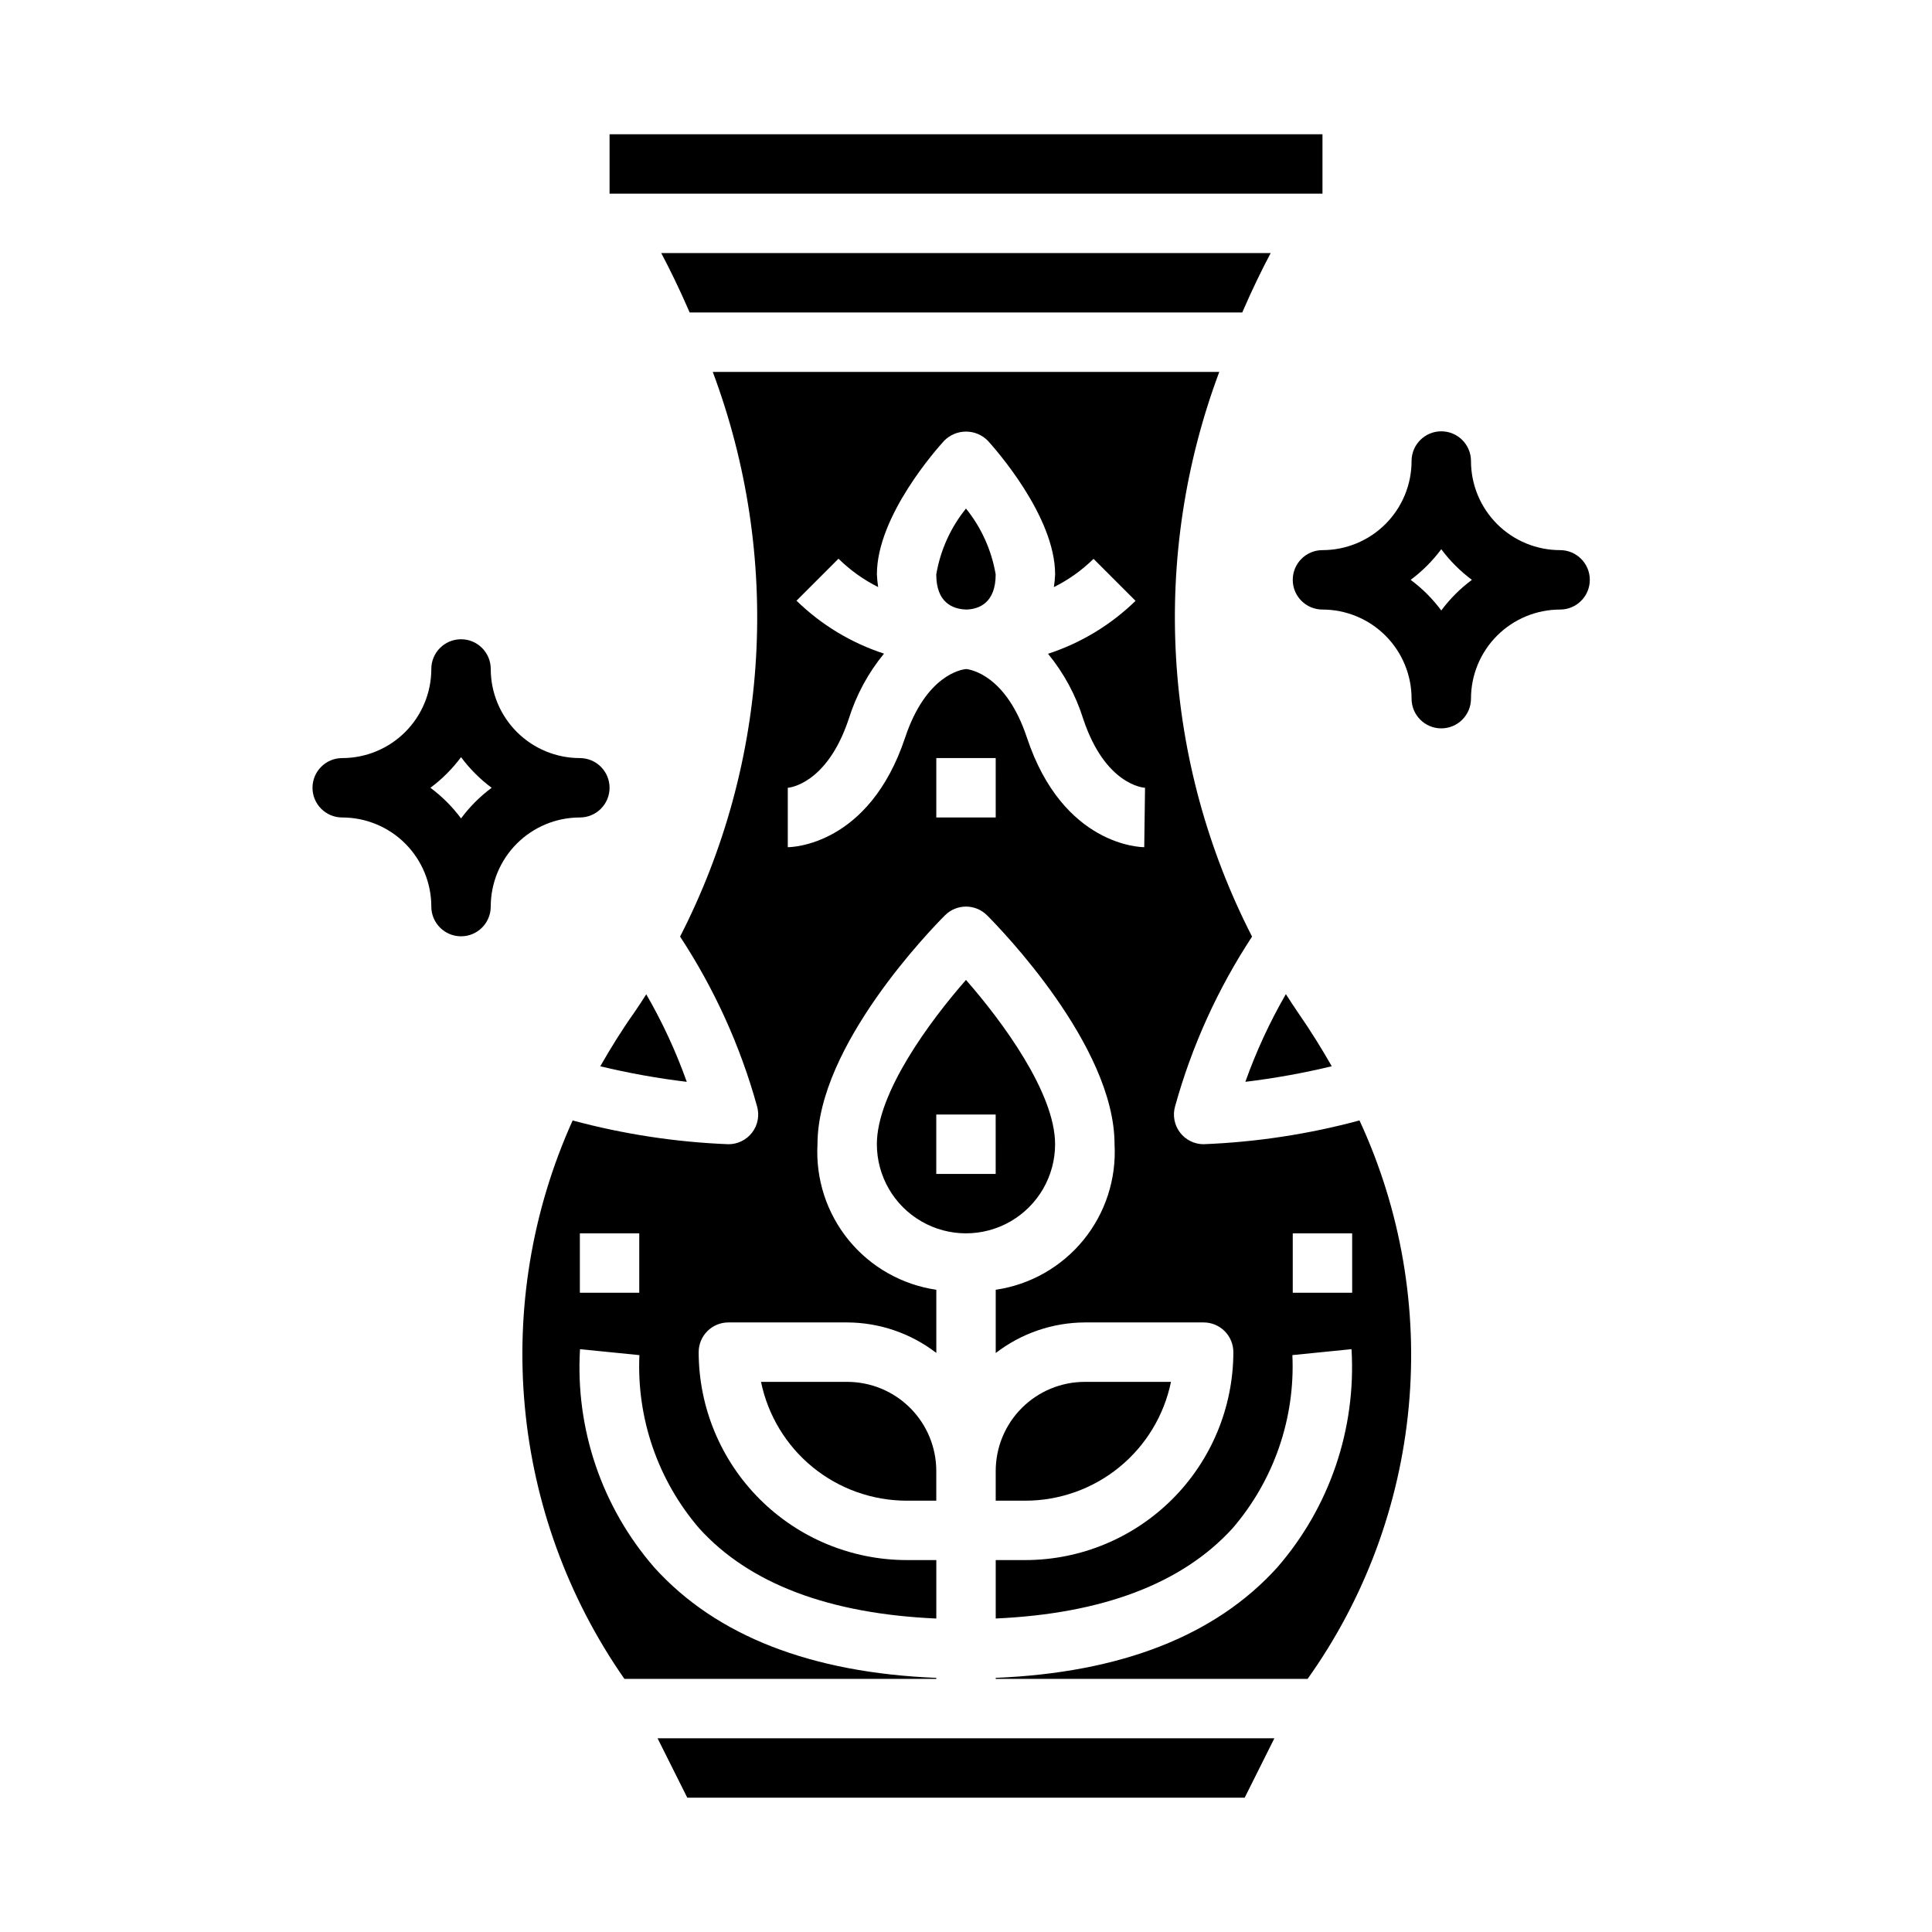 <?xml version="1.0" encoding="UTF-8"?>
<!-- Uploaded to: SVG Repo, www.svgrepo.com, Generator: SVG Repo Mixer Tools -->
<svg fill="#000000" width="800px" height="800px" version="1.1" viewBox="144 144 512 512" xmlns="http://www.w3.org/2000/svg">
 <g>
  <path d="m368.51 510.21h-22.832c1.828 8.883 6.66 16.867 13.688 22.605 7.027 5.734 15.816 8.871 24.887 8.883h7.871v-7.871c0-6.266-2.488-12.273-6.914-16.699-4.43-4.43-10.438-6.918-16.699-6.918z"/>
  <path d="m326.14 620.41h147.71l7.871-15.742h-163.46z"/>
  <path d="m423.61 447.23c0-13.625-14.035-32.613-23.617-43.539-9.582 10.941-23.617 29.914-23.617 43.539h0.004c0 8.438 4.5 16.234 11.809 20.453 7.305 4.219 16.309 4.219 23.613 0 7.309-4.219 11.809-12.016 11.809-20.453zm-15.742 7.871h-15.746v-15.742h15.742z"/>
  <path d="m305.54 179.58h188.93v15.742h-188.93z"/>
  <path d="m303.08 426.58c7.555 1.812 15.211 3.188 22.922 4.117-2.867-8.043-6.461-15.809-10.734-23.199-1.055 1.629-2.086 3.258-3.219 4.887-3.363 4.75-6.285 9.488-8.969 14.195z"/>
  <path d="m496.93 426.57c-2.691-4.723-5.629-9.445-8.941-14.227-1.133-1.629-2.164-3.258-3.219-4.887-4.277 7.406-7.871 15.184-10.738 23.238 7.707-0.934 15.352-2.309 22.898-4.125z"/>
  <path d="m473.21 226.81c2.66-6.156 5.266-11.477 7.535-15.742h-161.51c2.266 4.266 4.871 9.59 7.535 15.742z"/>
  <path d="m454.32 510.21h-22.828c-6.266 0-12.273 2.488-16.699 6.918-4.43 4.426-6.918 10.434-6.918 16.699v7.871h7.871c9.07-0.012 17.859-3.148 24.887-8.883 7.027-5.738 11.859-13.723 13.688-22.605z"/>
  <path d="m462.98 447.23c-2.473 0-4.797-1.156-6.285-3.129-1.488-1.969-1.965-4.523-1.289-6.898 4.422-15.969 11.309-31.148 20.402-44.996-11.781-22.969-18.645-48.141-20.141-73.906-1.496-25.77 2.406-51.566 11.453-75.742h-134.23c9.051 24.172 12.957 49.969 11.465 75.738-1.492 25.766-8.348 50.941-20.125 73.91 9.098 13.848 15.98 29.027 20.402 44.996 0.68 2.379 0.199 4.941-1.297 6.91-1.496 1.973-3.832 3.129-6.305 3.117-13.949-0.551-27.793-2.664-41.273-6.297-21.797 48.309-16.582 104.52 13.719 147.99h82.656v-0.27c-33.109-1.348-58.293-11.074-74.699-29.215l0.004 0.004c-13.918-15.965-21-36.758-19.727-57.898l15.742 1.578v-0.004c-0.766 16.781 4.914 33.223 15.879 45.949 13.297 14.668 34.465 22.609 62.801 23.859v-15.492h-7.871c-14.609-0.016-28.613-5.828-38.941-16.16-10.332-10.328-16.145-24.332-16.164-38.941 0-4.348 3.527-7.875 7.875-7.875h31.488c8.543 0.031 16.84 2.867 23.613 8.078v-16.734c-9.117-1.336-17.406-6.035-23.234-13.172-5.824-7.141-8.77-16.203-8.254-25.402 0-26.121 30.34-57.215 33.793-60.668h0.004c3.074-3.074 8.055-3.074 11.129 0 3.457 3.453 33.797 34.547 33.797 60.668 0.516 9.199-2.426 18.262-8.254 25.402-5.828 7.137-14.117 11.836-23.234 13.172v16.766c6.769-5.219 15.066-8.07 23.617-8.109h31.488c2.086 0 4.09 0.832 5.566 2.309 1.473 1.477 2.305 3.477 2.305 5.566-0.02 14.609-5.832 28.613-16.16 38.941-10.332 10.332-24.336 16.145-38.945 16.16h-7.871v15.484c28.246-1.266 49.391-9.234 62.746-23.883 10.957-12.719 16.637-29.148 15.871-45.918l15.672-1.574c1.266 21.141-5.816 41.93-19.727 57.898-16.391 18.105-41.516 27.844-74.562 29.207v0.273h82.656c15.141-21.262 24.387-46.152 26.801-72.145 2.418-25.992-2.086-52.16-13.051-75.848-13.488 3.637-27.344 5.746-41.301 6.297zm-149.57 39.359h-15.742v-15.742h15.742zm94.465-125.95h-15.746v-15.742h15.742zm39.359 7.871c-0.875 0-21.523-0.332-31.078-29-5.512-16.625-14.957-18.105-16.152-18.207-1.227 0.125-10.605 1.574-16.152 18.207-9.559 28.672-30.207 29.004-31.082 29.004v-15.746c0.211 0 10.336-0.789 16.152-18.23 1.973-6.32 5.144-12.203 9.348-17.32-8.703-2.84-16.637-7.637-23.191-14.027l11.133-11.133-0.004 0.004c3.09 3.039 6.633 5.578 10.512 7.516-0.176-1.121-0.285-2.25-0.332-3.383 0-15.492 15.988-33.387 17.812-35.375v-0.004c1.527-1.562 3.617-2.441 5.805-2.441 2.184 0 4.273 0.879 5.801 2.441 1.824 2.031 17.812 19.926 17.812 35.418-0.047 1.121-0.156 2.242-0.328 3.352 3.875-1.922 7.422-4.449 10.508-7.484l11.133 11.133v-0.004c-6.559 6.387-14.492 11.188-23.191 14.027 4.199 5.117 7.371 11 9.344 17.32 5.816 17.406 15.941 18.191 16.363 18.191zm55.105 118.08h-15.746v-15.742h15.742z"/>
  <path d="m392.12 296.23c0 7.469 4.32 9.188 7.957 9.305h0.07c3.41-0.117 7.715-1.844 7.715-9.297h0.004c-1.082-6.402-3.793-12.418-7.871-17.469-4.082 5.047-6.793 11.059-7.875 17.461z"/>
  <path d="m305.54 352.77c0-2.086-0.832-4.09-2.305-5.566-1.477-1.477-3.481-2.305-5.566-2.305-6.266 0-12.273-2.488-16.699-6.918-4.43-4.43-6.918-10.434-6.918-16.699 0-4.348-3.523-7.871-7.871-7.871-4.348 0-7.875 3.523-7.875 7.871 0 6.266-2.488 12.27-6.914 16.699-4.43 4.43-10.438 6.918-16.699 6.918-4.348 0-7.875 3.523-7.875 7.871s3.527 7.871 7.875 7.871c6.262 0 12.27 2.488 16.699 6.918 4.426 4.43 6.914 10.438 6.914 16.699 0 4.348 3.527 7.871 7.875 7.871 4.348 0 7.871-3.523 7.871-7.871 0-6.262 2.488-12.27 6.918-16.699 4.426-4.43 10.434-6.918 16.699-6.918 2.086 0 4.09-0.828 5.566-2.305 1.473-1.477 2.305-3.477 2.305-5.566zm-39.359 8.117c-2.293-3.09-5.031-5.824-8.117-8.117 3.086-2.293 5.824-5.027 8.117-8.117 2.293 3.09 5.027 5.824 8.113 8.117-3.086 2.293-5.82 5.027-8.113 8.117z"/>
  <path d="m557.44 289.79c-6.262 0-12.27-2.488-16.699-6.914-4.426-4.43-6.914-10.438-6.914-16.699 0-4.348-3.527-7.875-7.875-7.875-4.348 0-7.871 3.527-7.871 7.875 0 6.262-2.488 12.27-6.918 16.699-4.426 4.426-10.434 6.914-16.699 6.914-4.348 0-7.871 3.527-7.871 7.875 0 4.348 3.523 7.871 7.871 7.871 6.266 0 12.273 2.488 16.699 6.918 4.43 4.426 6.918 10.434 6.918 16.695 0 4.348 3.523 7.875 7.871 7.875 4.348 0 7.875-3.527 7.875-7.875 0-6.262 2.488-12.27 6.914-16.695 4.43-4.43 10.438-6.918 16.699-6.918 4.348 0 7.875-3.523 7.875-7.871 0-4.348-3.527-7.875-7.875-7.875zm-31.488 15.988c-2.293-3.086-5.027-5.82-8.113-8.113 3.086-2.297 5.82-5.031 8.113-8.117 2.293 3.086 5.031 5.82 8.117 8.117-3.086 2.293-5.824 5.027-8.117 8.113z"/>
 </g>
</svg>